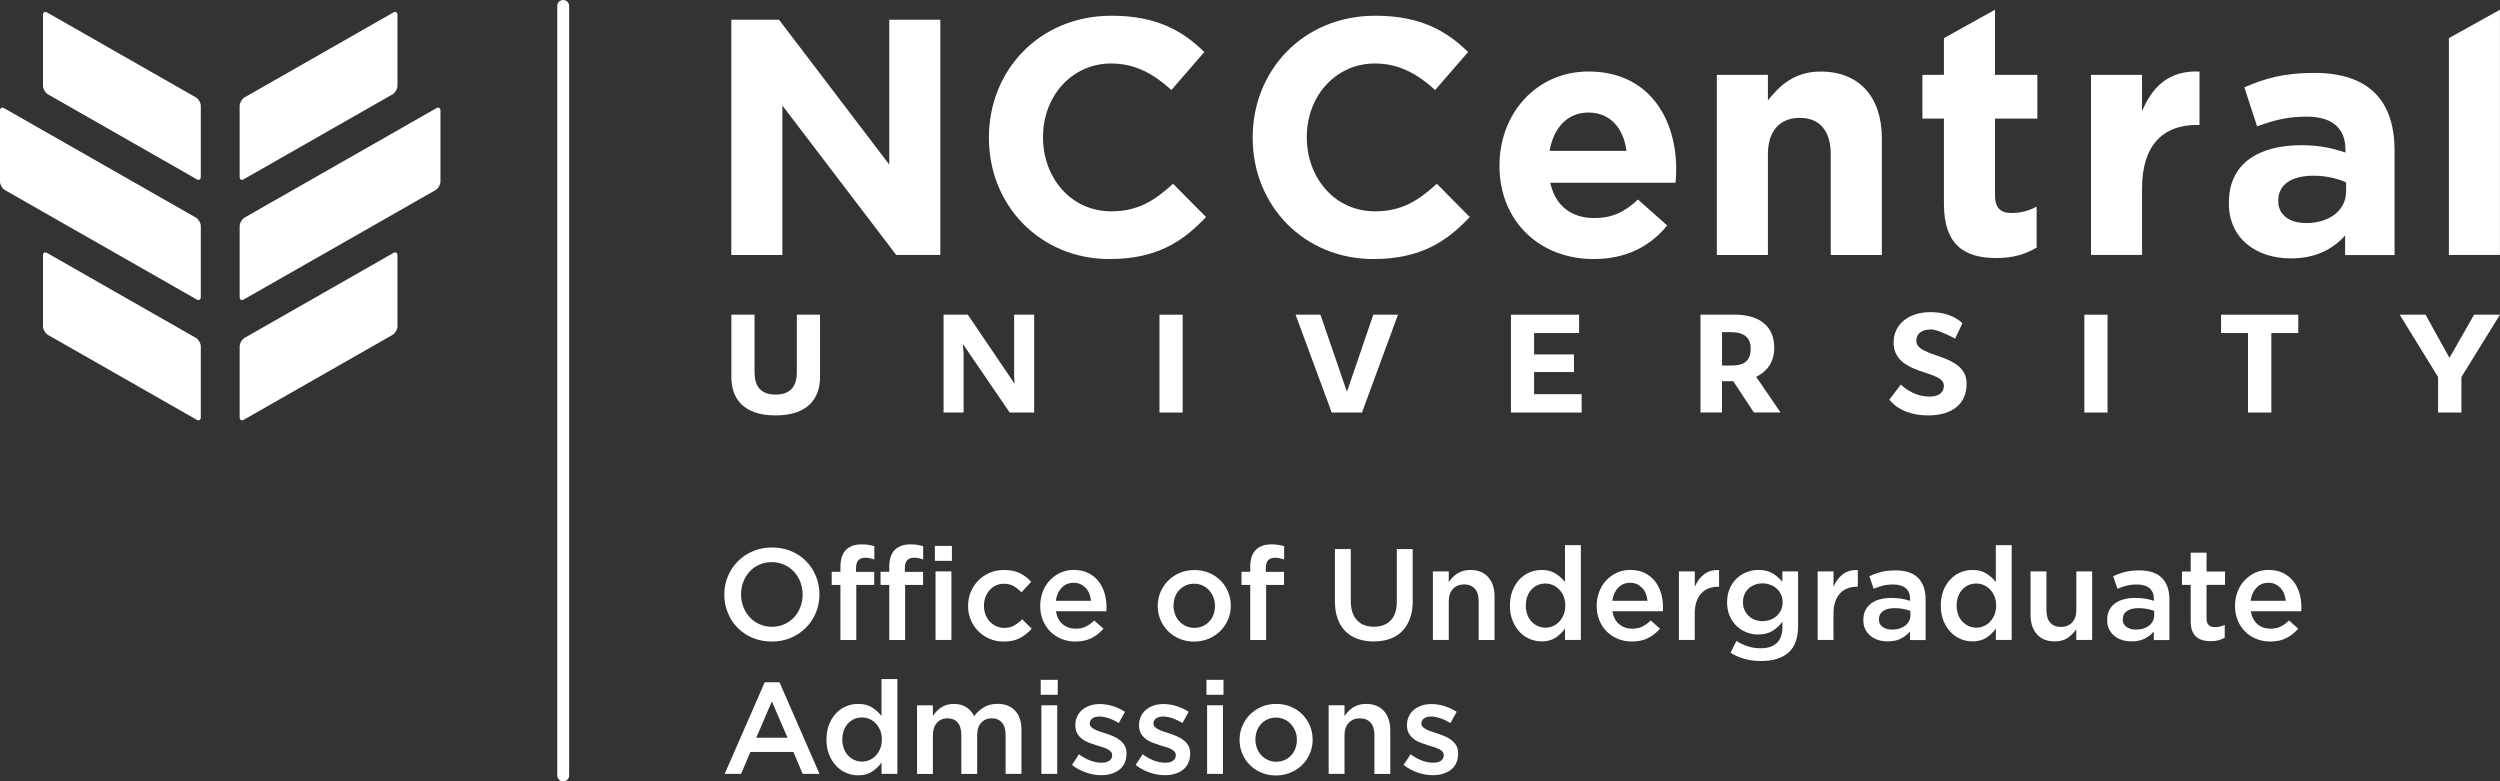 <?xml version="1.0" encoding="UTF-8"?><svg id="Layer_1" xmlns="http://www.w3.org/2000/svg" viewBox="0 0 539.1 168.5"><rect x="0" y="0" width="539.1" height="168.5" fill="#333333" stroke="none"/><defs><style>.cls-1{fill:#fff;}</style></defs><path class="cls-1" d="m42.31,64.52L.99,40.95c-.55-.36-.99-1.16-.99-1.79v-15.29c0-.63.44-.84.99-.48l41.32,23.57c.55.36.99,1.16.99,1.79v15.29c0,.63-.44.84-.99.48Z"/><path class="cls-1" d="m42.31,38.59L10.26,20.3c-.55-.36-.99-1.16-.99-1.79V3.23c0-.63.44-.84.99-.48l32.05,18.29c.55.36.99,1.16.99,1.79v15.29c0,.63-.44.84-.99.48Z"/><path class="cls-1" d="m42.31,90.46l-32.05-18.29c-.55-.36-.99-1.16-.99-1.79v-15.29c0-.63.44-.84.99-.48l32.05,18.29c.55.36.99,1.16.99,1.79v15.29c0,.63-.44.84-.99.48Z"/><path class="cls-1" d="m52.67,64.52l41.32-23.57c.55-.36.99-1.16.99-1.79v-15.29c0-.63-.44-.84-.99-.48l-41.32,23.57c-.55.36-.99,1.16-.99,1.79v15.29c0,.63.44.84.99.48Z"/><path class="cls-1" d="m52.67,38.59l32.05-18.29c.55-.36.99-1.16.99-1.79V3.23c0-.63-.44-.84-.99-.48l-32.05,18.29c-.55.36-.99,1.16-.99,1.79v15.29c0,.63.44.84.99.48Z"/><path class="cls-1" d="m52.67,90.46l32.05-18.29c.55-.36.99-1.16.99-1.79v-15.29c0-.63-.44-.84-.99-.48l-32.05,18.29c-.55.36-.99,1.16-.99,1.79v15.29c0,.63.44.84.99.48Z"/><g><path class="cls-1" d="m157.71,81.3v-13.44h5v12.43c0,2.86,1.2,4.8,4.54,4.8s4.58-1.95,4.58-4.8v-12.43h5v13.44c0,4.54-2.56,8.28-9.58,8.28s-9.54-3.73-9.54-8.28Z"/><path class="cls-1" d="m223.02,88.96h-5.29l-10-14.64h-.1l.16,1.88v12.76h-4.32v-21.1h5.23l10.03,14.8h.06l-.1-1.46v-13.34h4.32v21.1Z"/><path class="cls-1" d="m255.03,88.96h-5v-21.1h5v21.1Z"/><path class="cls-1" d="m287.17,88.96l-7.79-21.1h5.36l5.68,16.52h.07l5.65-16.52h5.32l-7.76,21.1h-6.52Z"/><path class="cls-1" d="m341.08,88.96h-15.26v-21.1h14.7v3.96h-9.71v4.61h8.6v3.8h-8.6v4.77h10.26v3.96Z"/><path class="cls-1" d="m382.6,75c0,3.21-1.69,5.19-3.9,6.26l5.26,7.69h-5.75l-4.45-6.75h-2.43v6.75h-4.64v-21.1h7.34c5.45,0,8.57,2.53,8.57,7.14Zm-11.26-3.38v7.21h1.98c2.89,0,4.19-1.07,4.19-3.64,0-2.4-1.4-3.57-4.35-3.57h-1.82Z"/><path class="cls-1" d="m421.62,73.02s-3.73-1.98-5.1-1.98c-2.17,0-3.28.91-3.28,2.47,0,3.77,10.84,2.53,10.84,9.22,0,4.35-3.05,6.85-8.31,6.85-6.13,0-8.34-3.41-8.34-3.41l2.47-3.25s2.47,2.6,6.13,2.6c2.17,0,3.15-.94,3.15-2.37,0-3.51-10.84-2.08-10.84-9.32,0-3.8,3.12-6.52,7.95-6.52s6.88,2.4,6.88,2.4l-1.56,3.31Z"/><path class="cls-1" d="m454.47,88.96h-5v-21.1h5v21.1Z"/><path class="cls-1" d="m495.6,71.82h-5.81v17.14h-5.03v-17.14h-5.81v-3.96h16.65v3.96Z"/><path class="cls-1" d="m528.22,77.14l5.29-9.28h5.58l-8.31,13.44v7.66h-5.03v-7.66l-8.28-13.44h5.58l5.13,9.28h.03Z"/></g><path class="cls-1" d="m193.27,54.99l-24.56-32.24v32.24h-11.01V4.26h10.29l23.77,31.23V4.26h11.01v50.72h-9.49Z"/><path class="cls-1" d="m239.26,55.86c-14.93,0-26.01-11.52-26.01-26.09v-.15c0-14.42,10.87-26.23,26.45-26.23,9.56,0,15.29,3.19,20,7.83l-7.1,8.19c-3.91-3.55-7.9-5.72-12.97-5.72-8.55,0-14.71,7.1-14.71,15.8v.14c0,8.7,6.01,15.94,14.71,15.94,5.8,0,9.35-2.32,13.33-5.94l7.1,7.17c-5.22,5.58-11.01,9.06-20.8,9.06Z"/><path class="cls-1" d="m296.14,55.86c-14.93,0-26.01-11.52-26.01-26.09v-.15c0-14.42,10.87-26.23,26.45-26.23,9.56,0,15.29,3.19,20,7.83l-7.1,8.19c-3.91-3.55-7.9-5.72-12.97-5.72-8.55,0-14.71,7.1-14.71,15.8v.14c0,8.7,6.01,15.94,14.71,15.94,5.8,0,9.35-2.32,13.33-5.94l7.1,7.17c-5.22,5.58-11.01,9.06-20.8,9.06Z"/><path class="cls-1" d="m361.33,39.41h-27.03c1.09,5,4.57,7.61,9.49,7.61,3.7,0,6.38-1.16,9.42-3.99l6.3,5.58c-3.62,4.49-8.84,7.25-15.87,7.25-11.67,0-20.29-8.19-20.29-20.07v-.15c0-11.09,7.9-20.22,19.2-20.22,12.97,0,18.91,10.07,18.91,21.09v.14c0,1.09-.07,1.74-.15,2.75Zm-18.77-15.14c-4.57,0-7.54,3.26-8.41,8.26h16.59c-.65-4.93-3.55-8.26-8.19-8.26Z"/><path class="cls-1" d="m394.78,54.99v-21.67c0-5.22-2.46-7.9-6.67-7.9s-6.88,2.68-6.88,7.9v21.67h-11.01V16.15h11.01v5.51c2.54-3.26,5.8-6.23,11.38-6.23,8.33,0,13.19,5.51,13.19,14.42v25.14h-11.01Z"/><path class="cls-1" d="m430.49,55.64c-6.74,0-11.3-2.68-11.3-11.67v-18.4h-4.64v-9.42h4.64v-7.93l11.01-6.12v14.05h9.13v9.42h-9.13v16.59c0,2.54,1.09,3.77,3.55,3.77,2.03,0,3.84-.51,5.43-1.38v8.84c-2.32,1.38-5,2.25-8.69,2.25Z"/><path class="cls-1" d="m473.72,26.94c-7.32,0-11.81,4.42-11.81,13.69v14.35h-11.01V16.15h11.01v7.83c2.25-5.36,5.87-8.84,12.39-8.55v11.52h-.58Z"/><path class="cls-1" d="m505.7,54.99v-4.2c-2.68,2.97-6.38,4.93-11.74,4.93-7.32,0-13.33-4.2-13.33-11.88v-.14c0-8.48,6.45-12.39,15.65-12.39,3.91,0,6.74.65,9.49,1.59v-.65c0-4.57-2.83-7.1-8.33-7.1-4.2,0-7.17.8-10.72,2.1l-2.75-8.41c4.28-1.88,8.48-3.12,15.07-3.12,12.03,0,17.32,6.23,17.32,16.74v22.54h-10.65Zm.22-15.65c-1.88-.87-4.35-1.45-7.03-1.45-4.71,0-7.61,1.88-7.61,5.36v.14c0,2.97,2.46,4.71,6.01,4.71,5.14,0,8.62-2.83,8.62-6.81v-1.96Z"/><path class="cls-1" d="m528.08,54.99V8.22l11.01-6.12v52.88h-11.01Z"/><path class="cls-1" d="m121.45,168.5c-.71,0-1.28-.57-1.28-1.28V1.28c0-.71.57-1.28,1.28-1.28s1.28.57,1.28,1.28v165.94c0,.71-.57,1.28-1.28,1.28Z"/><g><path class="cls-1" d="m175.95,132.09c-.5,1.23-1.21,2.31-2.13,3.24-.92.92-2,1.66-3.25,2.2-1.25.54-2.63.81-4.15.81s-2.89-.27-4.15-.8-2.32-1.26-3.22-2.17c-.9-.91-1.6-1.99-2.1-3.22-.5-1.23-.76-2.54-.76-3.92s.25-2.69.76-3.92,1.21-2.31,2.13-3.24c.92-.92,2-1.66,3.25-2.2s2.63-.81,4.15-.81,2.89.27,4.15.8,2.33,1.26,3.22,2.17c.9.91,1.6,1.99,2.1,3.22.5,1.23.76,2.54.76,3.92s-.25,2.69-.76,3.92Zm-3.35-6.57c-.33-.85-.78-1.59-1.37-2.23-.59-.63-1.29-1.14-2.12-1.51-.82-.37-1.72-.56-2.69-.56s-1.86.18-2.68.55c-.81.36-1.51.86-2.09,1.48-.58.63-1.03,1.36-1.36,2.21-.33.85-.49,1.75-.49,2.7s.16,1.85.49,2.7c.33.85.78,1.59,1.37,2.23s1.29,1.14,2.11,1.51,1.72.56,2.69.56,1.86-.18,2.68-.55c.81-.36,1.51-.86,2.09-1.48.58-.63,1.03-1.36,1.36-2.21.33-.85.49-1.75.49-2.7s-.16-1.85-.49-2.7Z"/><path class="cls-1" d="m188.52,123.33v2.8h-3.87v11.88h-3.42v-11.88h-1.88v-2.83h1.88v-1.06c0-1.64.4-2.86,1.19-3.66.79-.79,1.92-1.19,3.38-1.19.6,0,1.11.04,1.54.11s.83.17,1.2.28v2.86c-.34-.11-.66-.2-.97-.27-.31-.07-.65-.1-1.02-.1-1.31,0-1.96.75-1.96,2.24v.81h3.92Z"/><path class="cls-1" d="m199.05,123.33v2.8h-3.87v11.88h-3.42v-11.88h-1.88v-2.83h1.88v-1.06c0-1.64.39-2.86,1.19-3.66.79-.79,1.92-1.19,3.38-1.19.6,0,1.11.04,1.54.11s.83.17,1.2.28v2.86c-.34-.11-.66-.2-.97-.27s-.65-.1-1.02-.1c-1.31,0-1.96.75-1.96,2.24v.81h3.92Z"/><path class="cls-1" d="m201.6,120.94v-3.22h3.67v3.22h-3.67Zm.14,17.06v-14.79h3.42v14.79h-3.42Z"/><path class="cls-1" d="m219.98,137.57c-.93.51-2.12.77-3.56.77-1.1,0-2.12-.2-3.05-.6-.93-.4-1.75-.95-2.43-1.65-.69-.7-1.22-1.51-1.61-2.44s-.58-1.92-.58-2.98.19-2.06.58-3c.39-.93.92-1.75,1.61-2.46.69-.71,1.5-1.27,2.45-1.68s1.97-.62,3.07-.62c1.4,0,2.56.23,3.49.7.92.47,1.73,1.08,2.42,1.85l-2.1,2.27c-.52-.54-1.08-.98-1.67-1.33s-1.31-.52-2.17-.52c-.62,0-1.19.13-1.71.38-.52.25-.97.59-1.34,1.02-.37.43-.67.93-.88,1.5s-.32,1.18-.32,1.83.11,1.3.32,1.88c.21.58.52,1.08.91,1.51s.86.77,1.4,1.02c.54.25,1.14.38,1.79.38.8,0,1.51-.17,2.11-.52.61-.35,1.18-.79,1.72-1.33l2.05,2.02c-.73.82-1.56,1.49-2.49,2Z"/><path class="cls-1" d="m229.16,134.6c.77.64,1.7.97,2.8.97.84,0,1.57-.15,2.18-.45s1.22-.74,1.82-1.32l1.99,1.76c-.71.84-1.55,1.51-2.53,2.02-.98.5-2.15.76-3.52.76-1.06,0-2.06-.19-2.98-.56-.92-.37-1.73-.9-2.41-1.57-.68-.67-1.22-1.48-1.61-2.42s-.59-1.99-.59-3.15c0-1.06.18-2.06.53-3,.35-.93.85-1.75,1.5-2.45.64-.7,1.41-1.26,2.28-1.67.88-.41,1.85-.62,2.91-.62,1.18,0,2.21.22,3.09.64.89.43,1.62,1.01,2.21,1.74s1.03,1.58,1.33,2.55c.3.97.45,1.99.45,3.05,0,.15,0,.3-.01.45-.01.15-.02.31-.04.48h-10.87c.21,1.21.69,2.14,1.46,2.79Zm6.11-5.03c-.06-.54-.18-1.05-.36-1.53s-.44-.89-.76-1.23c-.32-.34-.7-.62-1.13-.83-.44-.21-.94-.31-1.5-.31-1.05,0-1.91.36-2.59,1.08-.68.72-1.1,1.66-1.25,2.81h7.59Z"/><path class="cls-1" d="m264.81,133.61c-.4.93-.95,1.75-1.65,2.45s-1.54,1.26-2.51,1.67-2.03.62-3.16.62-2.16-.2-3.12-.6-1.79-.95-2.49-1.65-1.25-1.51-1.64-2.44-.59-1.92-.59-2.98.2-2.07.6-3.01c.4-.94.95-1.76,1.65-2.46s1.53-1.26,2.49-1.67,2.01-.62,3.15-.62,2.19.2,3.15.6c.96.4,1.79.95,2.49,1.65s1.25,1.52,1.64,2.45.59,1.93.59,3-.2,2.06-.6,3Zm-3.15-4.79c-.22-.58-.53-1.09-.93-1.53-.4-.44-.87-.79-1.42-1.04-.55-.25-1.15-.38-1.82-.38s-1.28.13-1.82.38c-.55.25-1.02.59-1.41,1.02-.39.43-.69.93-.89,1.5-.2.57-.31,1.18-.31,1.83s.11,1.27.33,1.86.53,1.1.93,1.53c.4.43.87.77,1.42,1.02.55.25,1.15.38,1.8.38.69,0,1.3-.13,1.85-.38.55-.25,1.02-.59,1.41-1.02s.69-.93.89-1.5c.2-.57.31-1.18.31-1.84s-.11-1.27-.33-1.85Z"/><path class="cls-1" d="m276.89,123.33v2.8h-3.87v11.88h-3.42v-11.88h-1.88v-2.83h1.88v-1.06c0-1.64.4-2.86,1.19-3.66.79-.79,1.92-1.19,3.38-1.19.6,0,1.11.04,1.54.11s.83.17,1.2.28v2.86c-.34-.11-.66-.2-.97-.27-.31-.07-.65-.1-1.02-.1-1.31,0-1.96.75-1.96,2.24v.81h3.92Z"/><path class="cls-1" d="m304.65,129.52c0,1.46-.2,2.74-.6,3.84-.4,1.1-.97,2.02-1.7,2.76-.73.74-1.61,1.29-2.65,1.65-1.04.36-2.2.55-3.49.55s-2.42-.18-3.45-.55-1.9-.91-2.63-1.64c-.73-.73-1.29-1.63-1.68-2.7-.39-1.07-.59-2.32-.59-3.74v-11.29h3.42v11.15c0,1.83.44,3.22,1.32,4.17.88.95,2.1,1.43,3.66,1.43s2.75-.46,3.63-1.37c.88-.91,1.32-2.28,1.32-4.09v-11.29h3.42v11.12Z"/><path class="cls-1" d="m312.41,138h-3.42v-14.79h3.42v2.32c.24-.36.51-.69.8-1,.29-.31.62-.59,1.01-.83s.8-.44,1.26-.58c.46-.14.97-.21,1.55-.21,1.68,0,2.97.51,3.88,1.54.91,1.03,1.37,2.41,1.37,4.15v9.41h-3.42v-8.38c0-1.16-.27-2.05-.82-2.67-.55-.62-1.32-.94-2.32-.94s-1.78.32-2.39.96c-.61.64-.92,1.54-.92,2.7v8.33Z"/><path class="cls-1" d="m337.48,138v-2.46c-.54.77-1.22,1.42-2.03,1.96s-1.81.81-3,.81c-.88,0-1.72-.17-2.54-.5s-1.55-.84-2.18-1.5c-.63-.66-1.15-1.47-1.54-2.42-.39-.95-.59-2.04-.59-3.28s.19-2.33.57-3.28c.38-.95.89-1.76,1.52-2.42.63-.66,1.36-1.16,2.19-1.5.83-.34,1.68-.5,2.56-.5,1.21,0,2.22.26,3.02.78.8.52,1.47,1.13,2.01,1.82v-7.96h3.42v20.45h-3.42Zm-.29-9.36c-.23-.58-.54-1.08-.94-1.5s-.85-.74-1.37-.97c-.52-.22-1.06-.34-1.62-.34s-1.12.11-1.63.32c-.51.21-.96.53-1.35.94-.39.41-.7.91-.92,1.5-.22.59-.33,1.26-.33,2s.11,1.39.33,1.97.53,1.09.92,1.5c.39.41.84.73,1.35.95.51.22,1.06.34,1.63.34s1.1-.11,1.62-.34c.52-.22.98-.55,1.37-.97s.7-.92.94-1.5c.23-.58.35-1.23.35-1.96s-.12-1.38-.35-1.96Z"/><path class="cls-1" d="m349.16,134.6c.77.64,1.7.97,2.8.97.84,0,1.57-.15,2.18-.45s1.22-.74,1.82-1.32l1.99,1.76c-.71.84-1.55,1.51-2.53,2.02-.98.5-2.15.76-3.52.76-1.06,0-2.06-.19-2.98-.56-.92-.37-1.73-.9-2.41-1.57-.68-.67-1.22-1.48-1.61-2.42s-.59-1.99-.59-3.15c0-1.06.18-2.06.53-3,.35-.93.85-1.75,1.5-2.45.64-.7,1.41-1.26,2.28-1.67.88-.41,1.85-.62,2.91-.62,1.18,0,2.21.22,3.09.64.89.43,1.62,1.01,2.21,1.74s1.03,1.58,1.33,2.55c.3.97.45,1.99.45,3.05,0,.15,0,.3-.01.45-.01.15-.02.31-.04.48h-10.87c.21,1.21.69,2.14,1.46,2.79Zm6.11-5.03c-.06-.54-.18-1.05-.36-1.53s-.44-.89-.76-1.23c-.32-.34-.7-.62-1.13-.83-.44-.21-.94-.31-1.5-.31-1.05,0-1.91.36-2.59,1.08-.68.72-1.1,1.66-1.25,2.81h7.59Z"/><path class="cls-1" d="m365.46,138h-3.42v-14.79h3.42v3.33c.47-1.12,1.13-2.02,1.99-2.69.86-.67,1.94-.98,3.25-.92v3.59h-.2c-.75,0-1.43.12-2.05.36-.62.24-1.15.61-1.6,1.09-.45.49-.79,1.1-1.04,1.83-.24.74-.36,1.59-.36,2.56v5.63Z"/><path class="cls-1" d="m385.66,140.72c-1.38,1.21-3.34,1.82-5.88,1.82s-4.67-.59-6.61-1.77l1.26-2.55c.78.49,1.61.87,2.46,1.15s1.79.42,2.8.42c1.51,0,2.67-.38,3.47-1.15.8-.77,1.2-1.9,1.2-3.41v-1.15c-.62.81-1.33,1.47-2.16,1.98-.82.51-1.84.76-3.05.76-.88,0-1.72-.15-2.52-.46-.8-.31-1.52-.76-2.14-1.36-.63-.6-1.13-1.33-1.5-2.18-.37-.86-.56-1.84-.56-2.94s.19-2.08.56-2.94c.37-.86.87-1.59,1.5-2.19.63-.6,1.34-1.05,2.16-1.37.81-.32,1.65-.48,2.51-.48,1.25,0,2.28.25,3.1.75s1.51,1.1,2.09,1.8v-2.24h3.39v11.76c0,2.62-.69,4.53-2.07,5.74Zm-1.61-12.52c-.23-.51-.55-.94-.94-1.29-.39-.35-.85-.63-1.39-.82-.53-.2-1.09-.29-1.67-.29s-1.15.1-1.65.29c-.5.19-.95.47-1.33.82-.38.35-.68.78-.9,1.28-.22.5-.32,1.06-.32,1.67s.11,1.17.34,1.67.52.93.9,1.29c.37.36.82.64,1.33.83.51.2,1.06.29,1.64.29s1.14-.1,1.67-.29c.53-.19.99-.47,1.39-.83.39-.36.7-.79.94-1.28s.35-1.04.35-1.66-.12-1.17-.35-1.68Z"/><path class="cls-1" d="m395.38,138h-3.42v-14.79h3.42v3.33c.47-1.12,1.13-2.02,1.99-2.69.86-.67,1.94-.98,3.25-.92v3.59h-.2c-.75,0-1.43.12-2.05.36-.62.24-1.15.61-1.6,1.09-.45.49-.79,1.1-1.04,1.83-.24.74-.36,1.59-.36,2.56v5.63Z"/><path class="cls-1" d="m411.87,138v-1.82c-.5.6-1.15,1.1-1.93,1.51-.78.41-1.74.62-2.86.62-.71,0-1.38-.1-2.02-.29s-1.19-.49-1.67-.87c-.48-.38-.86-.86-1.15-1.43-.29-.57-.43-1.23-.43-1.97v-.06c0-.8.15-1.5.45-2.1.3-.6.71-1.09,1.25-1.48s1.17-.69,1.9-.88,1.54-.29,2.4-.29,1.66.06,2.28.17,1.23.26,1.81.45v-.36c0-1.03-.31-1.81-.94-2.35-.63-.54-1.53-.81-2.7-.81-.84,0-1.59.08-2.24.25-.65.17-1.32.39-1.99.67l-.92-2.72c.82-.37,1.66-.67,2.52-.9.86-.22,1.9-.34,3.11-.34,2.2,0,3.84.55,4.9,1.64,1.06,1.09,1.6,2.63,1.6,4.61v8.77h-3.36Zm.08-6.27c-.43-.17-.94-.31-1.53-.42s-1.21-.17-1.86-.17c-1.06,0-1.9.21-2.49.62-.6.41-.9,1-.9,1.77v.06c0,.71.28,1.25.83,1.62.55.37,1.23.56,2.03.56.56,0,1.08-.07,1.55-.22.48-.15.89-.36,1.25-.63.35-.27.63-.6.83-.98.2-.38.29-.81.29-1.27v-.92Z"/><path class="cls-1" d="m430.39,138v-2.46c-.54.77-1.22,1.42-2.03,1.96s-1.81.81-3,.81c-.88,0-1.72-.17-2.54-.5s-1.55-.84-2.18-1.5c-.63-.66-1.15-1.47-1.54-2.42-.39-.95-.59-2.04-.59-3.28s.19-2.33.57-3.28c.38-.95.89-1.76,1.52-2.42.63-.66,1.36-1.16,2.19-1.5s1.68-.5,2.56-.5c1.21,0,2.22.26,3.02.78.8.52,1.47,1.13,2.01,1.82v-7.96h3.42v20.45h-3.42Zm-.29-9.36c-.23-.58-.54-1.08-.94-1.5-.39-.42-.85-.74-1.37-.97-.52-.22-1.06-.34-1.62-.34s-1.12.11-1.63.32-.96.53-1.35.94c-.39.41-.7.91-.92,1.5-.22.59-.34,1.26-.34,2s.11,1.39.34,1.97c.22.59.53,1.09.92,1.5.39.41.84.73,1.35.95.51.22,1.06.34,1.63.34s1.1-.11,1.62-.34c.52-.22.98-.55,1.37-.97.39-.42.7-.92.94-1.5.23-.58.35-1.23.35-1.96s-.12-1.38-.35-1.96Z"/><path class="cls-1" d="m447.73,123.21h3.42v14.79h-3.42v-2.32c-.48.72-1.09,1.33-1.82,1.85-.73.52-1.66.78-2.79.78-1.68,0-2.97-.51-3.88-1.54-.91-1.03-1.37-2.41-1.37-4.15v-9.41h3.42v8.38c0,1.16.27,2.05.82,2.67.55.62,1.32.94,2.32.94s1.78-.32,2.39-.96c.61-.64.92-1.54.92-2.7v-8.33Z"/><path class="cls-1" d="m464.45,138v-1.82c-.5.6-1.15,1.1-1.93,1.51s-1.74.62-2.86.62c-.71,0-1.38-.1-2.02-.29-.64-.2-1.19-.49-1.67-.87-.48-.38-.86-.86-1.15-1.43-.29-.57-.43-1.23-.43-1.97v-.06c0-.8.15-1.5.45-2.1.3-.6.71-1.09,1.25-1.48.53-.39,1.17-.69,1.9-.88.74-.2,1.54-.29,2.39-.29s1.66.06,2.28.17c.63.11,1.23.26,1.81.45v-.36c0-1.03-.31-1.81-.94-2.35s-1.53-.81-2.7-.81c-.84,0-1.59.08-2.24.25-.65.17-1.32.39-1.99.67l-.92-2.72c.82-.37,1.66-.67,2.52-.9.86-.22,1.89-.34,3.11-.34,2.2,0,3.84.55,4.9,1.64s1.6,2.63,1.6,4.61v8.77h-3.36Zm.08-6.27c-.43-.17-.94-.31-1.53-.42-.59-.11-1.21-.17-1.86-.17-1.06,0-1.9.21-2.49.62-.6.41-.9,1-.9,1.77v.06c0,.71.28,1.25.83,1.62.55.37,1.23.56,2.03.56.56,0,1.08-.07,1.55-.22s.89-.36,1.25-.63c.35-.27.63-.6.83-.98.2-.38.29-.81.29-1.27v-.92Z"/><path class="cls-1" d="m475.82,133.38c0,.66.16,1.13.48,1.42.32.29.77.44,1.34.44.73,0,1.43-.17,2.1-.5v2.77c-.43.24-.89.43-1.37.56-.49.13-1.05.2-1.68.2s-1.19-.07-1.72-.22-.98-.39-1.37-.73c-.39-.34-.68-.78-.89-1.33-.21-.55-.31-1.24-.31-2.06v-7.81h-1.88v-2.88h1.88v-4.06h3.42v4.06h3.98v2.88h-3.98v7.28Z"/><path class="cls-1" d="m486.8,134.6c.77.64,1.7.97,2.8.97.84,0,1.57-.15,2.18-.45s1.22-.74,1.82-1.32l1.99,1.76c-.71.84-1.55,1.51-2.53,2.02s-2.15.76-3.51.76c-1.06,0-2.06-.19-2.98-.56-.92-.37-1.73-.9-2.41-1.57-.68-.67-1.22-1.48-1.61-2.42s-.59-1.99-.59-3.15c0-1.06.18-2.06.53-3s.85-1.75,1.5-2.45c.64-.7,1.41-1.26,2.28-1.67.88-.41,1.85-.62,2.91-.62,1.18,0,2.21.22,3.1.64.89.43,1.62,1.01,2.21,1.74s1.03,1.58,1.33,2.55c.3.97.45,1.99.45,3.05,0,.15,0,.3-.01.45s-.02.31-.04.48h-10.87c.21,1.21.69,2.14,1.46,2.79Zm6.11-5.03c-.06-.54-.18-1.05-.36-1.53-.19-.48-.44-.89-.76-1.23-.32-.34-.7-.62-1.13-.83-.44-.21-.94-.31-1.5-.31-1.05,0-1.91.36-2.59,1.08-.68.72-1.1,1.66-1.25,2.81h7.59Z"/><path class="cls-1" d="m176.72,166.88h-3.64l-1.99-4.73h-9.27l-2.02,4.73h-3.53l8.63-19.75h3.19l8.63,19.75Zm-10.28-15.63l-3.36,7.84h6.75l-3.39-7.84Z"/><path class="cls-1" d="m190.1,166.88v-2.46c-.54.77-1.22,1.42-2.03,1.96s-1.81.81-3,.81c-.88,0-1.72-.17-2.54-.5s-1.55-.84-2.18-1.5c-.63-.66-1.15-1.47-1.54-2.42-.39-.95-.59-2.04-.59-3.28s.19-2.33.57-3.28c.38-.95.89-1.76,1.52-2.42.63-.66,1.36-1.16,2.19-1.5s1.68-.5,2.56-.5c1.21,0,2.22.26,3.02.78.8.52,1.47,1.13,2.01,1.82v-7.96h3.42v20.45h-3.42Zm-.29-9.36c-.23-.58-.54-1.08-.94-1.5-.39-.42-.85-.74-1.37-.97-.52-.22-1.06-.34-1.62-.34s-1.12.11-1.63.32-.96.53-1.35.94c-.39.41-.7.91-.92,1.5-.22.59-.34,1.26-.34,2s.11,1.39.34,1.97c.22.59.53,1.09.92,1.5.39.41.84.73,1.35.95.51.22,1.06.34,1.63.34s1.1-.11,1.62-.34c.52-.22.98-.55,1.37-.97.39-.42.7-.92.94-1.5.23-.58.35-1.23.35-1.96s-.12-1.38-.35-1.96Z"/><path class="cls-1" d="m212.19,152.5c.81-.48,1.78-.72,2.9-.72,1.63,0,2.9.49,3.81,1.47s1.37,2.38,1.37,4.19v9.44h-3.42v-8.38c0-1.17-.26-2.07-.78-2.68-.52-.61-1.25-.92-2.2-.92s-1.69.31-2.27.94c-.59.62-.88,1.53-.88,2.72v8.33h-3.42v-8.41c0-1.16-.26-2.04-.78-2.66-.52-.61-1.25-.92-2.2-.92s-1.71.33-2.29.98c-.58.65-.86,1.56-.86,2.71v8.3h-3.42v-14.79h3.42v2.26c.24-.34.5-.66.78-.96.28-.3.6-.57.97-.82s.77-.44,1.23-.58c.46-.14.97-.21,1.53-.21,1.06,0,1.96.24,2.7.72.74.48,1.3,1.12,1.69,1.91.6-.79,1.3-1.43,2.12-1.91Z"/><path class="cls-1" d="m224.42,149.82v-3.22h3.67v3.22h-3.67Zm.14,17.06v-14.79h3.42v14.79h-3.42Z"/><path class="cls-1" d="m242.51,164.56c-.28.58-.67,1.06-1.16,1.44-.5.38-1.08.67-1.75.87-.67.2-1.39.29-2.16.29-1.06,0-2.14-.19-3.24-.56-1.09-.37-2.11-.92-3.04-1.65l1.51-2.3c.8.6,1.62,1.05,2.45,1.36s1.63.46,2.4.46,1.29-.14,1.7-.43c.4-.29.6-.68.6-1.16v-.06c0-.28-.09-.52-.27-.73s-.42-.39-.73-.55c-.31-.16-.66-.3-1.06-.42-.4-.12-.82-.25-1.25-.38-.54-.17-1.09-.35-1.64-.56-.55-.21-1.05-.47-1.48-.8-.44-.33-.8-.73-1.08-1.2-.28-.48-.42-1.07-.42-1.78v-.06c0-.69.14-1.32.41-1.88.27-.56.64-1.04,1.12-1.43.48-.39,1.04-.69,1.68-.9.64-.21,1.33-.31,2.06-.31.93,0,1.88.15,2.83.45.95.3,1.82.71,2.61,1.23l-1.34,2.41c-.71-.43-1.43-.77-2.16-1.02-.73-.25-1.4-.38-2.02-.38-.65,0-1.16.14-1.53.42-.36.28-.55.64-.55,1.06v.06c0,.26.09.49.28.69s.43.37.74.53c.31.16.66.31,1.06.45.4.14.82.28,1.25.41.54.17,1.08.36,1.62.59.54.22,1.03.5,1.47.83s.8.72,1.08,1.19c.28.47.42,1.04.42,1.71v.06c0,.78-.14,1.47-.42,2.04Z"/><path class="cls-1" d="m256.24,164.56c-.28.58-.67,1.06-1.16,1.44-.5.38-1.08.67-1.75.87-.67.2-1.39.29-2.16.29-1.06,0-2.14-.19-3.24-.56-1.09-.37-2.11-.92-3.04-1.65l1.51-2.3c.8.6,1.62,1.05,2.45,1.36s1.63.46,2.4.46,1.29-.14,1.7-.43c.4-.29.6-.68.6-1.16v-.06c0-.28-.09-.52-.27-.73s-.42-.39-.73-.55c-.31-.16-.66-.3-1.06-.42-.4-.12-.82-.25-1.25-.38-.54-.17-1.09-.35-1.64-.56-.55-.21-1.05-.47-1.48-.8-.44-.33-.8-.73-1.08-1.2-.28-.48-.42-1.07-.42-1.78v-.06c0-.69.14-1.32.41-1.88.27-.56.64-1.04,1.12-1.43.48-.39,1.04-.69,1.68-.9.64-.21,1.33-.31,2.06-.31.93,0,1.88.15,2.83.45.95.3,1.82.71,2.61,1.23l-1.34,2.41c-.71-.43-1.43-.77-2.16-1.02-.73-.25-1.4-.38-2.02-.38-.65,0-1.16.14-1.53.42-.36.28-.55.64-.55,1.06v.06c0,.26.09.49.28.69s.43.37.74.53c.31.16.66.31,1.06.45.4.14.82.28,1.25.41.54.17,1.08.36,1.62.59.54.22,1.03.5,1.47.83s.8.72,1.08,1.19c.28.47.42,1.04.42,1.71v.06c0,.78-.14,1.47-.42,2.04Z"/><path class="cls-1" d="m260.16,149.82v-3.22h3.67v3.22h-3.67Zm.14,17.06v-14.79h3.42v14.79h-3.42Z"/><path class="cls-1" d="m282.47,162.48c-.4.93-.95,1.75-1.65,2.45s-1.54,1.26-2.51,1.67c-.97.41-2.03.62-3.17.62s-2.16-.2-3.12-.6c-.96-.4-1.79-.95-2.49-1.65s-1.25-1.51-1.64-2.44-.59-1.92-.59-2.98.2-2.07.6-3.01c.4-.94.95-1.76,1.65-2.46s1.53-1.26,2.49-1.67c.96-.41,2.01-.62,3.15-.62s2.19.2,3.15.6c.96.4,1.79.95,2.49,1.65s1.25,1.52,1.64,2.45.59,1.93.59,3-.2,2.06-.6,3Zm-3.15-4.79c-.22-.58-.53-1.09-.93-1.53s-.87-.79-1.42-1.04c-.55-.25-1.16-.38-1.82-.38s-1.28.13-1.82.38c-.55.25-1.02.59-1.41,1.02-.39.43-.69.93-.89,1.5s-.31,1.18-.31,1.83.11,1.27.33,1.86c.22.59.53,1.1.93,1.53s.87.77,1.42,1.02c.55.25,1.15.38,1.8.38.69,0,1.3-.13,1.85-.38.55-.25,1.02-.59,1.41-1.02.39-.43.69-.93.89-1.5.2-.57.31-1.18.31-1.84s-.11-1.27-.33-1.85Z"/><path class="cls-1" d="m289.93,166.88h-3.42v-14.79h3.42v2.32c.24-.36.51-.69.8-1,.29-.31.62-.59,1.01-.83s.8-.44,1.26-.58c.46-.14.97-.21,1.55-.21,1.68,0,2.97.51,3.88,1.54.91,1.03,1.37,2.41,1.37,4.15v9.41h-3.42v-8.38c0-1.16-.27-2.05-.82-2.67-.55-.62-1.32-.94-2.32-.94s-1.78.32-2.39.96c-.61.64-.92,1.54-.92,2.7v8.33Z"/><path class="cls-1" d="m314.02,164.56c-.28.58-.67,1.06-1.16,1.44-.5.38-1.08.67-1.75.87-.67.2-1.39.29-2.16.29-1.06,0-2.14-.19-3.24-.56-1.09-.37-2.11-.92-3.04-1.65l1.51-2.3c.8.6,1.62,1.05,2.45,1.36s1.63.46,2.4.46,1.29-.14,1.7-.43c.4-.29.6-.68.6-1.16v-.06c0-.28-.09-.52-.27-.73s-.42-.39-.73-.55c-.31-.16-.66-.3-1.06-.42-.4-.12-.82-.25-1.25-.38-.54-.17-1.09-.35-1.64-.56-.55-.21-1.05-.47-1.48-.8-.44-.33-.8-.73-1.08-1.2-.28-.48-.42-1.07-.42-1.78v-.06c0-.69.14-1.32.41-1.88.27-.56.64-1.04,1.12-1.43.48-.39,1.04-.69,1.68-.9.64-.21,1.33-.31,2.06-.31.93,0,1.88.15,2.83.45.95.3,1.82.71,2.61,1.23l-1.34,2.41c-.71-.43-1.43-.77-2.16-1.02-.73-.25-1.4-.38-2.02-.38-.65,0-1.16.14-1.53.42-.36.28-.55.64-.55,1.06v.06c0,.26.09.49.28.69s.43.37.74.53c.31.16.66.31,1.06.45.4.14.82.28,1.25.41.54.17,1.08.36,1.62.59.54.22,1.03.5,1.47.83s.8.72,1.08,1.19c.28.47.42,1.04.42,1.71v.06c0,.78-.14,1.47-.42,2.04Z"/></g></svg>